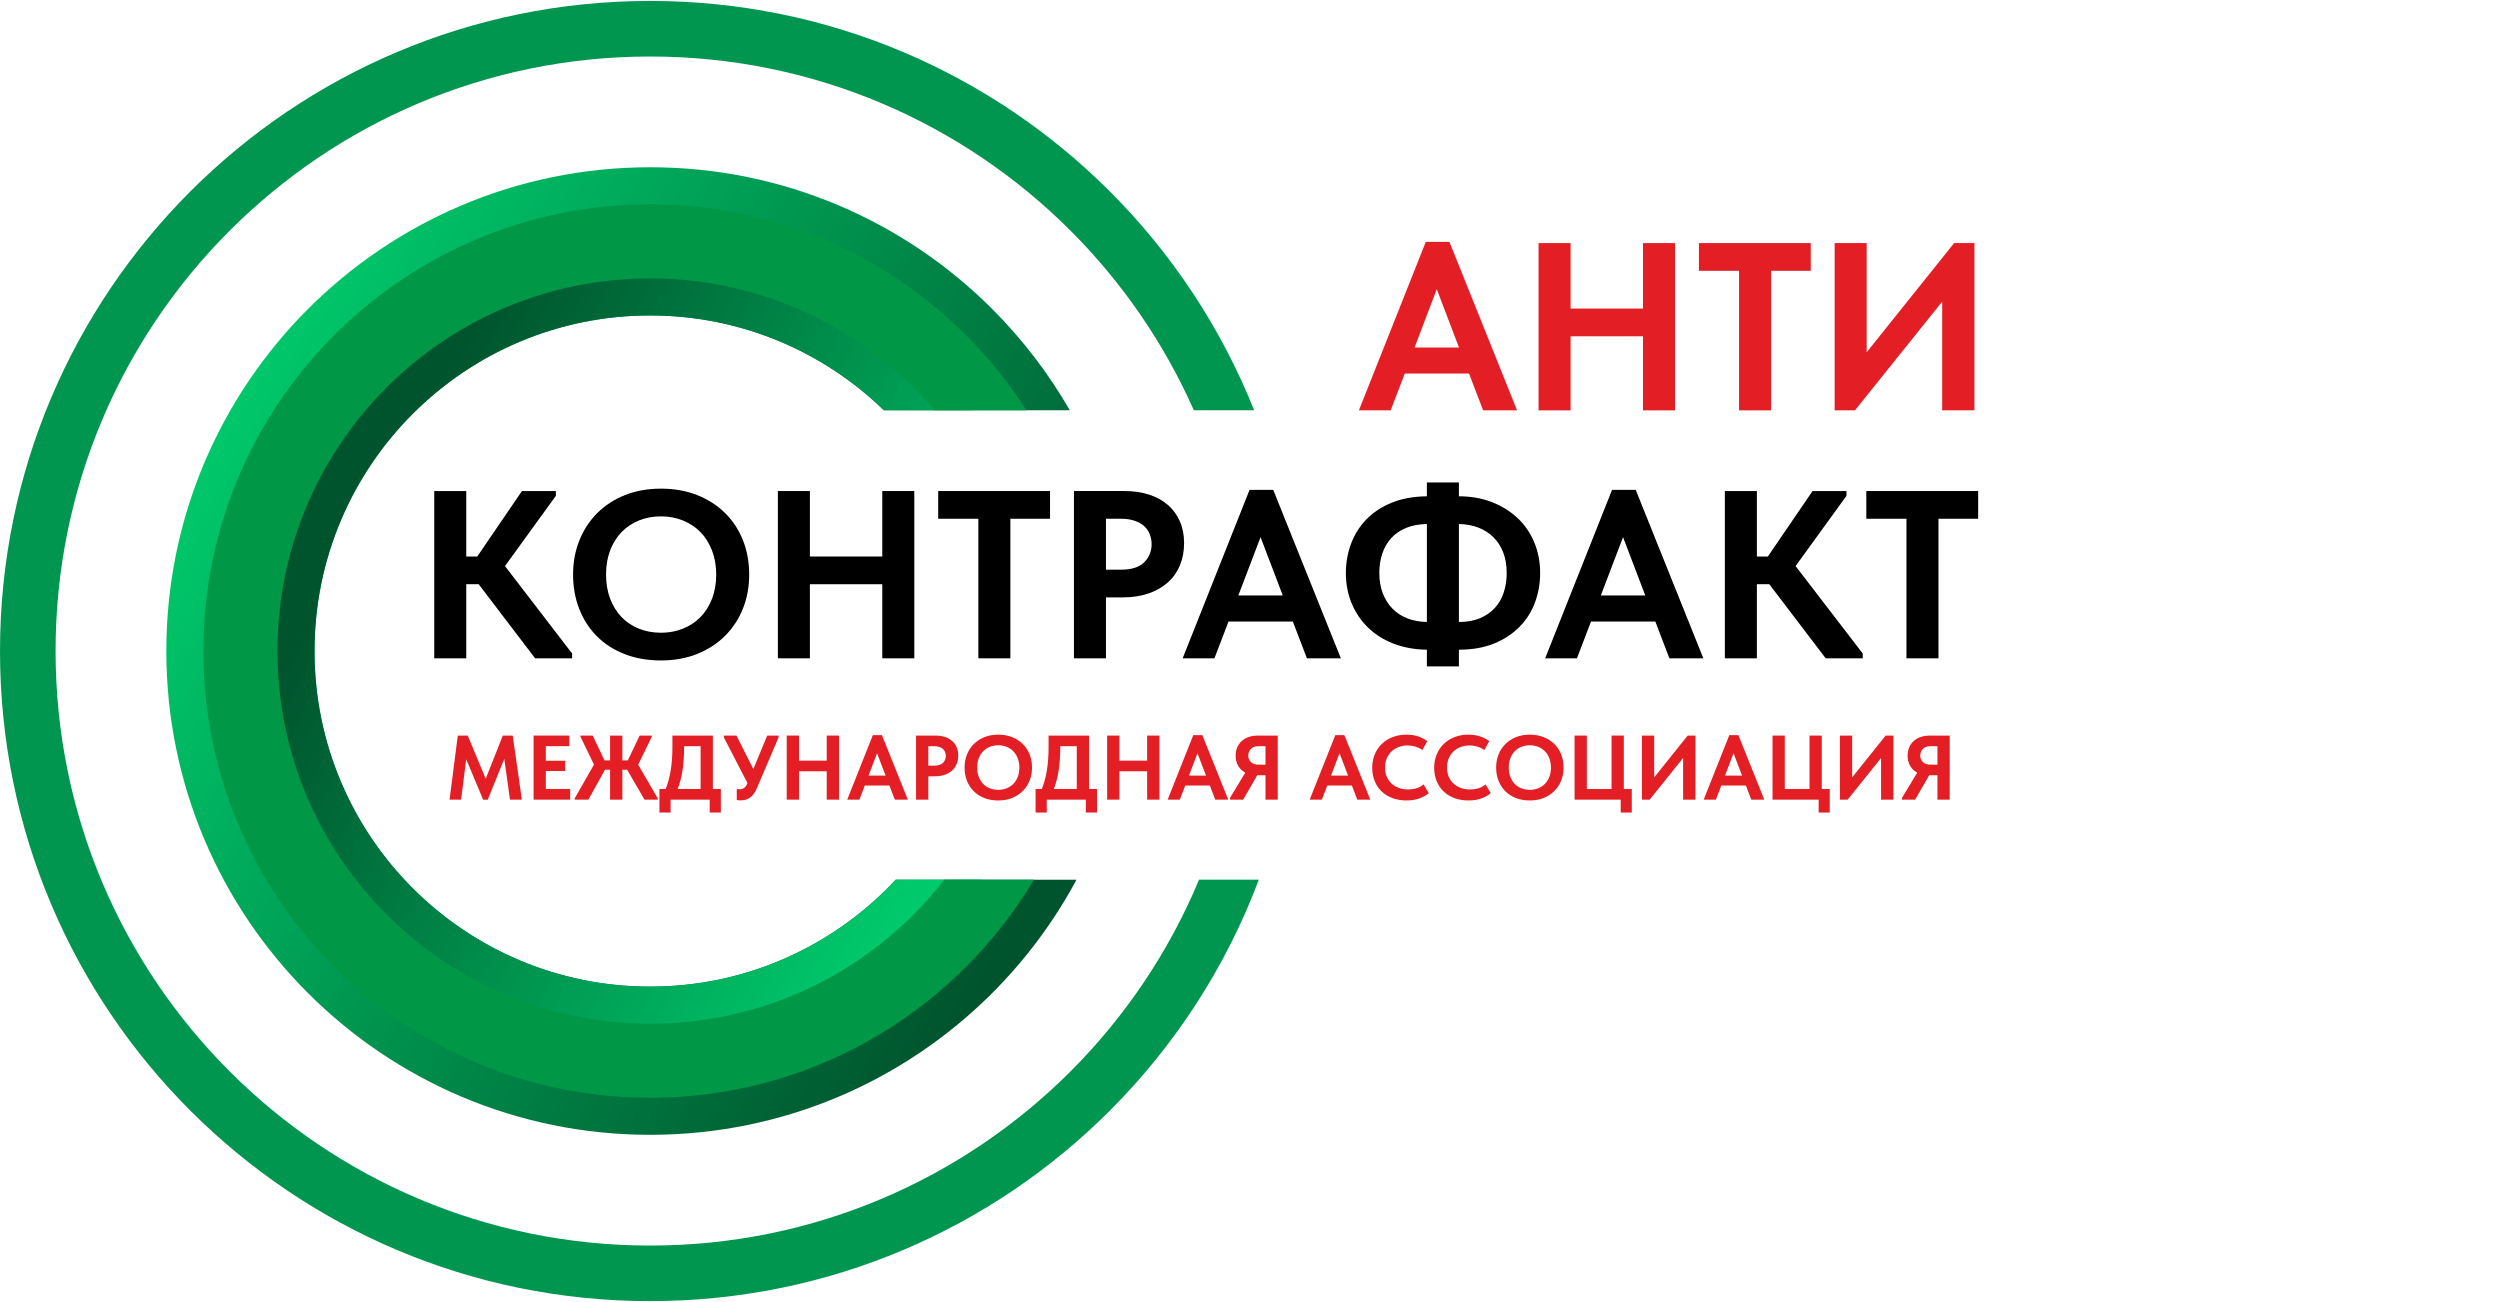 <?xml version="1.0" encoding="UTF-8"?> <svg xmlns="http://www.w3.org/2000/svg" xmlns:xlink="http://www.w3.org/1999/xlink" xml:space="preserve" width="81.28mm" height="42.333mm" version="1.1" style="shape-rendering:geometricPrecision; text-rendering:geometricPrecision; image-rendering:optimizeQuality; fill-rule:evenodd; clip-rule:evenodd" viewBox="0 0 8127.98 4233.32"> <defs> <style type="text/css"> .fil4 {fill:#E31E24;fill-rule:nonzero} .fil3 {fill:#009846;fill-rule:nonzero} .fil5 {fill:black;fill-rule:nonzero} .fil2 {fill:#009650;fill-rule:nonzero} .fil0 {fill:url(#id0);fill-rule:nonzero} .fil1 {fill:url(#id1);fill-rule:nonzero} </style> <linearGradient id="id0" gradientUnits="userSpaceOnUse" x1="664.37" y1="1420.27" x2="3346.37" y2="2916.55"> <stop offset="0" style="stop-opacity:1; stop-color:#00C96B"></stop> <stop offset="1" style="stop-opacity:1; stop-color:#00542D"></stop> </linearGradient> <linearGradient id="id1" gradientUnits="userSpaceOnUse" xlink:href="#id0" x1="3118.87" y1="2599.72" x2="1258.45" y2="1561.81"> </linearGradient> </defs> <g id="Layer_x0020_1">  <path class="fil0" d="M2113.59 543.78c434.31,0 827.53,176.06 1112.18,460.71 97.85,97.85 182.86,208.52 252.3,329.28l-604.54 0c-196.44,-190.72 -464.47,-308.16 -759.94,-308.16 -301.3,0 -574.08,122.12 -771.5,319.54 -197.42,197.42 -319.55,470.21 -319.55,771.51 0,301.31 122.13,574.09 319.55,771.5 197.42,197.42 470.2,319.55 771.5,319.55 301.31,0 574.09,-122.13 771.51,-319.55 9.2,-9.2 18.23,-18.55 27.09,-28.07l587.79 0c-73.17,136.17 -165.81,260.33 -274.21,368.74 -284.65,284.64 -677.87,460.7 -1112.18,460.7 -434.3,0 -827.52,-176.06 -1112.17,-460.7 -284.64,-284.65 -460.7,-677.86 -460.7,-1112.17 0,-434.3 176.06,-827.53 460.7,-1112.17 284.65,-284.65 677.87,-460.71 1112.17,-460.71z"></path> <path class="fil1" d="M1342.08 2888.17c197.42,197.42 470.2,319.55 771.51,319.55 301.31,0 574.09,-122.13 771.5,-319.55 9.2,-9.2 18.23,-18.56 27.1,-28.08l277.76 0c-44.99,65.01 -95.72,125.76 -151.45,181.49 -236.72,236.72 -563.73,383.13 -924.91,383.13 -361.19,0 -688.2,-146.41 -924.92,-383.13 -236.71,-236.72 -383.13,-563.73 -383.13,-924.92 0,-361.18 146.42,-688.19 383.13,-924.91 236.72,-236.72 563.74,-383.13 924.92,-383.13 361.18,0 688.19,146.41 924.91,383.13 44.3,44.3 85.44,91.76 123.04,142.02l-288.03 0c-196.43,-190.71 -464.45,-308.16 -759.92,-308.16 -301.3,0 -574.09,122.13 -771.51,319.55 -197.42,197.42 -319.54,470.2 -319.54,771.5 0,301.31 122.12,574.09 319.54,771.51z"></path> <path class="fil2" d="M2113.59 3.06c583.65,0 1112.05,236.57 1494.53,619.07 201.23,201.22 362.03,442.84 469.29,711.64l-196.05 0c-97.16,-219.07 -233.82,-416.74 -400.98,-583.9 -349.78,-349.78 -833.02,-566.13 -1366.79,-566.13 -533.76,0 -1017.01,216.35 -1366.79,566.13 -349.77,349.78 -566.13,833.02 -566.13,1366.79 0,533.77 216.36,1017.01 566.13,1366.79 349.78,349.77 833.03,566.13 1366.79,566.13 533.77,0 1017.01,-216.36 1366.79,-566.13 177.14,-177.14 320.02,-388.53 417.95,-623.36l194.37 0c-106.97,284.62 -273.55,540.08 -484.58,751.1 -382.48,382.48 -910.88,619.07 -1494.53,619.07 -583.63,0 -1112.05,-236.59 -1494.53,-619.07 -382.48,-382.48 -619.07,-910.9 -619.07,-1494.53 0,-583.64 236.59,-1112.05 619.07,-1494.53 382.48,-382.5 910.9,-619.07 1494.53,-619.07z"></path> <path class="fil3" d="M2113.59 664.23c401.06,0 764.19,162.58 1027.01,425.42 73.91,73.91 139.89,155.74 196.56,244.12l-298.96 0c-21.63,-25.52 -44.3,-50.14 -67.94,-73.78 -219.22,-219.23 -522.11,-354.84 -856.67,-354.84 -334.56,0 -637.44,135.61 -856.67,354.84 -219.23,219.23 -354.83,522.11 -354.83,856.67 0,334.55 135.6,637.44 354.83,856.67 219.23,219.23 522.12,354.83 856.67,354.83 334.56,0 637.44,-135.6 856.67,-354.83 35.61,-35.61 68.99,-73.44 99.97,-113.24l291.32 0c-61.83,103.56 -136.16,198.8 -220.95,283.58 -262.83,262.83 -625.95,425.41 -1027.01,425.41 -401.05,0 -764.18,-162.58 -1027,-425.41 -262.84,-262.83 -425.42,-625.96 -425.42,-1027.01 0,-401.06 162.58,-764.18 425.42,-1027.01 262.82,-262.84 625.94,-425.42 1027,-425.42z"></path> <path class="fil4" d="M4635.51 786.46l76.91 0 219.87 547.72 -110.32 0 -45.84 -119.64 -208.99 0 -45.84 119.64 -103.32 0 217.53 -547.72zm-36.51 343.39l144.5 0 -72.25 -189.56 -72.25 189.56z"></path> <polygon id="1" class="fil4" points="5341.72,1093.34 5106.31,1093.34 5106.31,1334.18 5002.21,1334.18 5002.21,790.34 5106.31,790.34 5106.31,1003.22 5341.72,1003.22 5341.72,790.34 5445.82,790.34 5445.82,1334.18 5341.72,1334.18 "></polygon> <polygon id="2" class="fil4" points="5654.04,880.46 5523.51,880.46 5523.51,790.34 5887.11,790.34 5887.11,880.46 5758.14,880.46 5758.14,1334.18 5654.04,1334.18 "></polygon> <polygon id="3" class="fil4" points="5964.8,790.34 6068.9,790.34 6068.9,1145.39 6353.25,790.34 6419.29,790.34 6419.29,1334.18 6314.41,1334.18 6314.41,980.69 6030.83,1334.18 5964.8,1334.18 "></polygon> <polygon class="fil5" points="1515.9,1809.33 1551.64,1809.33 1696.92,1596.46 1807.24,1596.46 1807.24,1612 1641.76,1840.41 1860.07,2124.75 1860.07,2140.29 1739.65,2140.29 1556.3,1899.45 1515.9,1899.45 1515.9,2140.29 1411.8,2140.29 1411.8,1596.46 1515.9,1596.46 "></polygon> <path id="1" class="fil5" d="M2149.08 2057.16c25.38,0 49.08,-4.4 71.09,-13.21 22.01,-8.8 41.04,-21.23 57.1,-37.55 16.06,-16.31 28.62,-36.25 37.68,-59.69 9.06,-23.56 13.6,-49.72 13.6,-78.72 0,-28.49 -4.54,-54.39 -13.6,-77.95 -9.06,-23.44 -21.49,-43.38 -37.29,-59.69 -15.8,-16.32 -34.7,-28.88 -56.72,-37.94 -22.01,-9.07 -45.96,-13.6 -71.86,-13.6 -25.9,0 -49.72,4.4 -71.47,13.21 -21.76,8.8 -40.66,21.36 -56.72,37.94 -16.05,16.57 -28.48,36.51 -37.29,59.69 -8.8,23.31 -13.21,49.33 -13.21,78.34 0,29 4.41,55.03 13.21,78.33 8.81,23.18 21.11,43.12 36.9,59.7 15.8,16.57 34.71,29.13 56.72,37.93 22.01,8.81 45.96,13.21 71.86,13.21zm0 90.12c-43.5,0 -82.87,-6.86 -118.09,-20.59 -35.22,-13.72 -65.26,-33.01 -90.12,-57.87 -24.86,-24.87 -44.02,-54.39 -57.49,-88.57 -13.46,-34.19 -20.2,-71.74 -20.2,-112.65 0,-39.36 6.74,-76.01 20.2,-109.93 13.47,-33.93 32.63,-63.45 57.49,-88.57 24.86,-25.12 54.9,-44.8 90.12,-59.04 35.22,-14.25 74.59,-21.37 118.09,-21.37 42.47,0 81.32,6.86 116.54,20.59 35.22,13.72 65.51,33.02 90.89,57.88 25.38,24.86 44.93,54.38 58.66,88.56 13.72,34.19 20.59,71.74 20.59,112.65 0,39.37 -6.74,76.01 -20.2,109.94 -13.47,33.92 -32.76,63.44 -57.88,88.56 -25.12,25.12 -55.29,44.8 -90.51,59.05 -35.22,14.24 -74.58,21.36 -118.09,21.36z"></path> <polygon id="2" class="fil5" points="2868.49,1899.45 2633.09,1899.45 2633.09,2140.29 2528.99,2140.29 2528.99,1596.46 2633.09,1596.46 2633.09,1809.33 2868.49,1809.33 2868.49,1596.46 2972.6,1596.46 2972.6,2140.29 2868.49,2140.29 "></polygon> <polygon id="3" class="fil5" points="3180.8,1686.58 3050.28,1686.58 3050.28,1596.46 3413.87,1596.46 3413.87,1686.58 3284.91,1686.58 3284.91,2140.29 3180.8,2140.29 "></polygon> <path id="4" class="fil5" d="M3655.49 1596.46c29.52,0 56.33,3.88 80.41,11.65 24.08,7.77 44.54,19.04 61.38,33.8 16.83,14.76 29.78,32.5 38.84,53.22 9.06,20.71 13.6,44.28 13.6,70.69 0,26.42 -4.54,50.5 -13.6,72.26 -9.06,21.75 -22.14,40.27 -39.23,55.54 -17.09,15.28 -37.94,27.2 -62.54,35.74 -24.6,8.55 -52.44,12.82 -83.52,12.82l-55.16 0 0 198.11 -104.1 0 0 -543.83 163.92 0zm-10.1 255.6c33.67,0 58.53,-8.03 74.58,-23.95 16.06,-16.06 24.09,-35.61 24.09,-58.79 0,-11.39 -1.94,-22.01 -5.83,-32.11 -3.88,-9.97 -9.84,-18.78 -17.87,-26.29 -8.03,-7.51 -18.38,-13.33 -31.07,-17.74 -12.69,-4.4 -27.84,-6.6 -45.45,-6.6l-48.17 0 0 165.48 49.72 0z"></path> <path id="5" class="fil5" d="M4062.59 1592.58l76.91 0 219.86 547.71 -110.32 0 -45.83 -119.64 -208.99 0 -45.84 119.64 -103.32 0 217.53 -547.71zm-36.52 343.39l144.51 0 -72.26 -189.57 -72.25 189.57z"></path> <path id="6" class="fil5" d="M4743.16 1613.55c39.36,0 75.23,6.35 107.6,19.04 32.37,12.69 60.21,30.04 83.51,52.05 23.31,22.01 41.31,48.3 54,78.85 12.69,30.56 19.03,63.71 19.03,99.45 0,33.66 -5.57,65.52 -16.7,95.56 -11.14,30.04 -27.84,56.45 -50.11,79.24 -22.27,22.79 -49.85,40.92 -82.74,54.38 -32.89,13.47 -71.09,20.2 -114.59,20.2l0 54.38 -104.11 0 0 -54.38c-39.36,-0.52 -75.23,-6.99 -107.6,-19.42 -32.37,-12.43 -60.08,-29.78 -83.13,-52.05 -23.05,-22.27 -40.91,-48.56 -53.6,-78.86 -12.69,-30.3 -19.04,-63.32 -19.04,-99.05 0,-33.15 5.57,-64.74 16.71,-94.79 11.13,-30.04 27.7,-56.45 49.72,-79.24 22.01,-22.79 49.46,-40.92 82.35,-54.38 32.89,-13.47 71.08,-20.46 114.59,-20.98l0 -45.06 104.11 0 0 45.06zm155.38 249.39c0,-24.99 -3.76,-47.26 -11.27,-66.82 -7.51,-19.42 -18.13,-35.99 -31.85,-49.46 -13.73,-13.6 -30.04,-23.95 -48.95,-31.33 -18.9,-7.26 -40.01,-11.14 -63.31,-11.66l0 318.53c25.89,0 48.55,-4.01 67.97,-12.04 19.43,-8.16 35.61,-19.16 48.56,-33.28 12.95,-13.98 22.66,-30.82 29.13,-50.37 6.48,-19.42 9.72,-40.65 9.72,-63.57zm-414.09 0c0,24.47 3.75,46.48 11.26,65.9 7.51,19.56 18,36.26 31.47,49.98 13.46,13.86 29.65,24.35 48.55,31.73 18.91,7.25 40.01,11.13 63.32,11.65l0 -318.53c-25.9,0.52 -48.55,4.79 -67.98,12.82 -19.42,8.16 -35.48,19.16 -48.17,33.28 -12.68,13.98 -22.27,30.69 -28.74,49.98 -6.47,19.16 -9.71,40.27 -9.71,63.19z"></path> <path id="7" class="fil5" d="M5241.15 1592.58l76.91 0 219.86 547.71 -110.32 0 -45.83 -119.64 -208.99 0 -45.84 119.64 -103.32 0 217.53 -547.71zm-36.52 343.39l144.51 0 -72.26 -189.57 -72.25 189.57z"></path> <polygon id="8" class="fil5" points="5711.95,1809.33 5747.69,1809.33 5892.97,1596.46 6003.29,1596.46 6003.29,1612 5837.81,1840.41 6056.12,2124.75 6056.12,2140.29 5935.7,2140.29 5752.35,1899.45 5711.95,1899.45 5711.95,2140.29 5607.85,2140.29 5607.85,1596.46 5711.95,1596.46 "></polygon> <polygon id="9" class="fil5" points="6198.29,1686.58 6067.77,1686.58 6067.77,1596.46 6431.36,1596.46 6431.36,1686.58 6302.4,1686.58 6302.4,2140.29 6198.29,2140.29 "></polygon> <polygon class="fil4" points="1488.37,2391.51 1520.8,2391.51 1579.12,2531.96 1634.77,2391.51 1666.9,2391.51 1696.66,2599.8 1657.98,2599.8 1639.53,2467.09 1585.67,2600.1 1570.79,2600.1 1515.74,2468.58 1499.08,2599.8 1461.59,2599.8 "></polygon> <polygon id="1" class="fil4" points="1734.75,2391.51 1850.8,2391.51 1850.8,2426.02 1774.62,2426.02 1774.62,2473.34 1837.41,2473.34 1837.41,2506.66 1774.62,2506.66 1774.62,2565.28 1853.77,2565.28 1853.77,2599.8 1734.75,2599.8 "></polygon> <polygon id="2" class="fil4" points="2038.85,2502.5 2023.38,2502.5 2023.38,2599.8 1983.51,2599.8 1983.51,2502.5 1966.85,2502.5 1912.99,2599.8 1868.35,2599.8 1868.35,2595.93 1931.14,2485.83 1887.1,2395.08 1887.1,2391.51 1926.97,2391.51 1965.36,2472.15 1983.51,2472.15 1983.51,2391.51 2023.38,2391.51 2023.38,2472.15 2041.24,2472.15 2079.62,2391.51 2119.2,2391.51 2119.2,2395.08 2074.86,2486.13 2138.54,2595.93 2138.54,2599.8 2095.39,2599.8 "></polygon> <path id="3" class="fil4" d="M2143.89 2565.28l20.24 0c7.14,-17.4 12.59,-37.39 16.36,-59.86 3.77,-22.46 5.66,-48.45 5.66,-77.96l0 -35.95 131.52 0 0 173.77 25.89 0 0 76.48 -36.31 0 0 -41.96 -127.05 0 0 41.96 -36.31 0 0 -76.48zm80.34 -138.06c0,27.87 -1.63,53.01 -4.91,75.53 -3.27,22.51 -8.67,43.39 -16.21,62.53l74.69 0 0 -139.26 -53.57 0 0 1.2z"></path> <path id="4" class="fil4" d="M2408.43 2602.18c-2.38,0 -4.61,-0.1 -6.7,-0.3 -2.08,-0.2 -4.21,-0.49 -6.39,-0.89l0 -35.71c1.58,0.2 3.07,0.4 4.46,0.6 1.39,0.2 2.88,0.3 4.46,0.3 5.76,0 10.72,-1.44 14.88,-4.32 4.17,-2.88 7.84,-8.18 11.01,-15.92l-76.77 -148.48 0 -5.95 41.06 0 54.75 108.9 45.23 -108.9 36.9 0 0 5.95 -70.82 165.74c-3.37,7.94 -7.09,14.43 -11.16,19.49 -4.06,5.06 -8.38,9.03 -12.94,11.9 -4.56,2.88 -9.22,4.86 -13.99,5.95 -4.76,1.09 -9.42,1.64 -13.98,1.64z"></path> <polygon id="5" class="fil4" points="2687.83,2507.56 2597.67,2507.56 2597.67,2599.8 2557.8,2599.8 2557.8,2391.51 2597.67,2391.51 2597.67,2473.04 2687.83,2473.04 2687.83,2391.51 2727.71,2391.51 2727.71,2599.8 2687.83,2599.8 "></polygon> <path id="6" class="fil4" d="M2837.81 2390.02l29.46 0 84.21 209.78 -42.26 0 -17.55 -45.82 -80.05 0 -17.55 45.82 -39.58 0 83.32 -209.78zm-13.99 131.52l55.35 0 -27.67 -72.6 -27.68 72.6z"></path> <path id="7" class="fil4" d="M3041.05 2391.51c11.3,0 21.57,1.49 30.79,4.46 9.23,2.98 17.06,7.29 23.51,12.95 6.45,5.65 11.41,12.44 14.88,20.38 3.47,7.93 5.21,16.96 5.21,27.08 0,10.11 -1.74,19.34 -5.21,27.67 -3.47,8.33 -8.48,15.42 -15.03,21.27 -6.55,5.86 -14.53,10.42 -23.95,13.69 -9.43,3.28 -20.09,4.91 -31.99,4.91l-21.13 0 0 75.88 -39.87 0 0 -208.29 62.79 0zm-3.87 97.9c12.89,0 22.41,-3.08 28.56,-9.18 6.15,-6.15 9.23,-13.64 9.23,-22.51 0,-4.37 -0.75,-8.44 -2.23,-12.3 -1.49,-3.82 -3.77,-7.2 -6.85,-10.07 -3.07,-2.88 -7.04,-5.11 -11.9,-6.8 -4.86,-1.68 -10.66,-2.53 -17.41,-2.53l-18.45 0 0 63.39 19.05 0z"></path> <path id="8" class="fil4" d="M3245.47 2567.96c9.72,0 18.8,-1.69 27.23,-5.06 8.43,-3.37 15.72,-8.13 21.87,-14.38 6.15,-6.25 10.96,-13.89 14.43,-22.86 3.47,-9.03 5.21,-19.05 5.21,-30.15 0,-10.92 -1.74,-20.83 -5.21,-29.86 -3.47,-8.98 -8.23,-16.61 -14.28,-22.86 -6.05,-6.25 -13.3,-11.06 -21.73,-14.53 -8.43,-3.47 -17.6,-5.21 -27.52,-5.21 -9.92,0 -19.04,1.69 -27.38,5.06 -8.33,3.37 -15.57,8.18 -21.72,14.53 -6.15,6.35 -10.91,13.98 -14.28,22.86 -3.37,8.93 -5.06,18.9 -5.06,30.01 0,11.1 1.69,21.07 5.06,30 3.37,8.88 8.08,16.51 14.13,22.86 6.05,6.35 13.29,11.16 21.73,14.53 8.43,3.37 17.6,5.06 27.52,5.06zm0 34.52c-16.66,0 -31.74,-2.63 -45.23,-7.89 -13.49,-5.25 -24.99,-12.64 -34.52,-22.17 -9.52,-9.52 -16.86,-20.82 -22.02,-33.92 -5.15,-13.09 -7.73,-27.47 -7.73,-43.14 0,-15.08 2.58,-29.11 7.73,-42.11 5.16,-12.99 12.5,-24.3 22.02,-33.92 9.53,-9.62 21.03,-17.16 34.52,-22.61 13.49,-5.46 28.57,-8.19 45.23,-8.19 16.27,0 31.14,2.63 44.63,7.89 13.49,5.25 25.1,12.64 34.82,22.17 9.72,9.52 17.21,20.83 22.46,33.92 5.26,13.09 7.89,27.47 7.89,43.14 0,15.08 -2.58,29.12 -7.74,42.11 -5.16,12.99 -12.54,24.3 -22.17,33.92 -9.62,9.62 -21.17,17.16 -34.66,22.62 -13.49,5.45 -28.57,8.18 -45.23,8.18z"></path> <path id="9" class="fil4" d="M3366.87 2565.28l20.24 0c7.14,-17.4 12.59,-37.39 16.36,-59.86 3.77,-22.46 5.66,-48.45 5.66,-77.96l0 -35.95 131.52 0 0 173.77 25.89 0 0 76.48 -36.31 0 0 -41.96 -127.05 0 0 41.96 -36.31 0 0 -76.48zm80.34 -138.06c0,27.87 -1.63,53.01 -4.91,75.53 -3.27,22.51 -8.67,43.39 -16.21,62.53l74.69 0 0 -139.26 -53.57 0 0 1.2z"></path> <polygon id="10" class="fil4" points="3729.6,2507.56 3639.44,2507.56 3639.44,2599.8 3599.57,2599.8 3599.57,2391.51 3639.44,2391.51 3639.44,2473.04 3729.6,2473.04 3729.6,2391.51 3769.48,2391.51 3769.48,2599.8 3729.6,2599.8 "></polygon> <path id="11" class="fil4" d="M3879.58 2390.02l29.46 0 84.21 209.78 -42.26 0 -17.55 -45.82 -80.05 0 -17.55 45.82 -39.58 0 83.32 -209.78zm-13.99 131.52l55.35 0 -27.67 -72.6 -27.68 72.6z"></path> <path id="12" class="fil4" d="M3999.2 2593.85l49.4 -81.83c-9.72,-5.16 -17.36,-12.45 -22.92,-21.87 -5.55,-9.42 -8.33,-20.58 -8.33,-33.48 0,-9.92 1.74,-18.89 5.21,-26.93 3.47,-8.03 8.33,-14.87 14.58,-20.53 6.25,-5.65 13.84,-10.02 22.76,-13.09 8.93,-3.07 18.95,-4.61 30.06,-4.61l64.27 0 0 208.29 -39.87 0 0 -79.15 -26.78 0 -45.83 79.15 -42.55 0 0 -5.95zm115.16 -107.72l0 -60.11 -21.73 0c-11.1,0 -19.58,2.93 -25.44,8.73 -5.85,5.86 -8.77,13.1 -8.77,21.77 0,8.29 2.82,15.28 8.48,21.03 5.65,5.71 14.43,8.58 26.33,8.58l21.13 0z"></path> <path id="13" class="fil4" d="M4341.4 2390.02l29.46 0 84.21 209.78 -42.26 0 -17.55 -45.82 -80.05 0 -17.55 45.82 -39.58 0 83.32 -209.78zm-13.99 131.52l55.35 0 -27.67 -72.6 -27.68 72.6z"></path> <path id="14" class="fil4" d="M4572.9 2602.48c-17.06,0 -32.48,-2.63 -46.27,-7.89 -13.79,-5.25 -25.49,-12.54 -35.11,-21.87 -9.62,-9.32 -17.06,-20.53 -22.32,-33.62 -5.25,-13.09 -7.88,-27.38 -7.88,-42.85 0,-15.47 2.68,-29.81 8.03,-43 5.36,-13.19 12.9,-24.55 22.62,-34.07 9.72,-9.52 21.42,-17.01 35.11,-22.46 13.69,-5.46 28.86,-8.19 45.52,-8.19 14.29,0 26.93,1.89 37.94,5.66 11.01,3.77 20.98,8.82 29.91,15.17l-16.07 29.16c-6.94,-4.96 -14.58,-8.68 -22.91,-11.16 -8.33,-2.48 -16.76,-3.72 -25.29,-3.72 -10.52,0 -20.24,1.74 -29.17,5.21 -8.92,3.47 -16.66,8.33 -23.21,14.58 -6.54,6.25 -11.65,13.79 -15.32,22.62 -3.67,8.82 -5.5,18.5 -5.5,29.01 0,10.91 1.83,20.78 5.5,29.61 3.67,8.82 8.83,16.36 15.47,22.61 6.65,6.25 14.58,11.06 23.81,14.43 9.22,3.37 19.49,5.06 30.8,5.06 7.93,0 16.36,-1.14 25.29,-3.42 8.93,-2.28 17.06,-6.7 24.4,-13.24l16.96 28.56c-7.34,6.55 -17.11,12.15 -29.31,16.82 -12.2,4.66 -26.53,6.99 -43,6.99z"></path> <path id="15" class="fil4" d="M4774.35 2602.48c-17.06,0 -32.48,-2.63 -46.27,-7.89 -13.79,-5.25 -25.49,-12.54 -35.11,-21.87 -9.62,-9.32 -17.06,-20.53 -22.32,-33.62 -5.25,-13.09 -7.88,-27.38 -7.88,-42.85 0,-15.47 2.68,-29.81 8.03,-43 5.36,-13.19 12.9,-24.55 22.62,-34.07 9.72,-9.52 21.42,-17.01 35.11,-22.46 13.69,-5.46 28.86,-8.19 45.52,-8.19 14.29,0 26.93,1.89 37.94,5.66 11.01,3.77 20.98,8.82 29.91,15.17l-16.07 29.16c-6.94,-4.96 -14.58,-8.68 -22.91,-11.16 -8.33,-2.48 -16.76,-3.72 -25.29,-3.72 -10.52,0 -20.24,1.74 -29.17,5.21 -8.92,3.47 -16.66,8.33 -23.21,14.58 -6.54,6.25 -11.65,13.79 -15.32,22.62 -3.67,8.82 -5.5,18.5 -5.5,29.01 0,10.91 1.83,20.78 5.5,29.61 3.67,8.82 8.83,16.36 15.47,22.61 6.65,6.25 14.58,11.06 23.81,14.43 9.22,3.37 19.49,5.06 30.8,5.06 7.93,0 16.36,-1.14 25.29,-3.42 8.93,-2.28 17.06,-6.7 24.4,-13.24l16.96 28.56c-7.34,6.55 -17.11,12.15 -29.31,16.82 -12.2,4.66 -26.53,6.99 -43,6.99z"></path> <path id="16" class="fil4" d="M4973.72 2567.96c9.72,0 18.8,-1.69 27.23,-5.06 8.43,-3.37 15.72,-8.13 21.87,-14.38 6.15,-6.25 10.96,-13.89 14.43,-22.86 3.47,-9.03 5.21,-19.05 5.21,-30.15 0,-10.92 -1.74,-20.83 -5.21,-29.86 -3.47,-8.98 -8.23,-16.61 -14.28,-22.86 -6.05,-6.25 -13.3,-11.06 -21.73,-14.53 -8.43,-3.47 -17.6,-5.21 -27.52,-5.21 -9.92,0 -19.04,1.69 -27.38,5.06 -8.33,3.37 -15.57,8.18 -21.72,14.53 -6.15,6.35 -10.91,13.98 -14.28,22.86 -3.37,8.93 -5.06,18.9 -5.06,30.01 0,11.1 1.69,21.07 5.06,30 3.37,8.88 8.08,16.51 14.13,22.86 6.05,6.35 13.29,11.16 21.73,14.53 8.43,3.37 17.6,5.06 27.52,5.06zm0 34.52c-16.66,0 -31.74,-2.63 -45.23,-7.89 -13.49,-5.25 -24.99,-12.64 -34.52,-22.17 -9.52,-9.52 -16.86,-20.82 -22.02,-33.92 -5.15,-13.09 -7.73,-27.47 -7.73,-43.14 0,-15.08 2.58,-29.11 7.73,-42.11 5.16,-12.99 12.5,-24.3 22.02,-33.92 9.53,-9.62 21.03,-17.16 34.52,-22.61 13.49,-5.46 28.57,-8.19 45.23,-8.19 16.27,0 31.14,2.63 44.63,7.89 13.49,5.25 25.1,12.64 34.82,22.17 9.72,9.52 17.21,20.83 22.46,33.92 5.26,13.09 7.89,27.47 7.89,43.14 0,15.08 -2.58,29.12 -7.74,42.11 -5.16,12.99 -12.54,24.3 -22.17,33.92 -9.62,9.62 -21.17,17.16 -34.66,22.62 -13.49,5.45 -28.57,8.18 -45.23,8.18z"></path> <polygon id="17" class="fil4" points="5269.2,2599.8 5119.23,2599.8 5119.23,2391.51 5159.1,2391.51 5159.1,2565.28 5239.44,2565.28 5239.44,2391.51 5279.32,2391.51 5279.32,2565.28 5305.2,2565.28 5305.2,2641.76 5269.2,2641.76 "></polygon> <polygon id="18" class="fil4" points="5338.23,2391.51 5378.1,2391.51 5378.1,2527.49 5487.01,2391.51 5512.3,2391.51 5512.3,2599.8 5472.13,2599.8 5472.13,2464.41 5363.52,2599.8 5338.23,2599.8 "></polygon> <path id="19" class="fil4" d="M5622.4 2390.02l29.46 0 84.21 209.78 -42.26 0 -17.55 -45.82 -80.05 0 -17.55 45.82 -39.58 0 83.32 -209.78zm-13.99 131.52l55.35 0 -27.67 -72.6 -27.68 72.6z"></path> <polygon id="20" class="fil4" points="5912.82,2599.8 5762.85,2599.8 5762.85,2391.51 5802.72,2391.51 5802.72,2565.28 5883.06,2565.28 5883.06,2391.51 5922.94,2391.51 5922.94,2565.28 5948.82,2565.28 5948.82,2641.76 5912.82,2641.76 "></polygon> <polygon id="21" class="fil4" points="5981.85,2391.51 6021.72,2391.51 6021.72,2527.49 6130.63,2391.51 6155.92,2391.51 6155.92,2599.8 6115.75,2599.8 6115.75,2464.41 6007.14,2599.8 5981.85,2599.8 "></polygon> <path id="22" class="fil4" d="M6183.89 2593.85l49.4 -81.83c-9.72,-5.16 -17.36,-12.45 -22.92,-21.87 -5.55,-9.42 -8.33,-20.58 -8.33,-33.48 0,-9.92 1.74,-18.89 5.21,-26.93 3.47,-8.03 8.33,-14.87 14.58,-20.53 6.25,-5.65 13.84,-10.02 22.76,-13.09 8.93,-3.07 18.95,-4.61 30.06,-4.61l64.27 0 0 208.29 -39.87 0 0 -79.15 -26.78 0 -45.83 79.15 -42.55 0 0 -5.95zm115.16 -107.72l0 -60.11 -21.73 0c-11.1,0 -19.58,2.93 -25.44,8.73 -5.85,5.86 -8.77,13.1 -8.77,21.77 0,8.29 2.82,15.28 8.48,21.03 5.65,5.71 14.43,8.58 26.33,8.58l21.13 0z"></path> </g> </svg> 